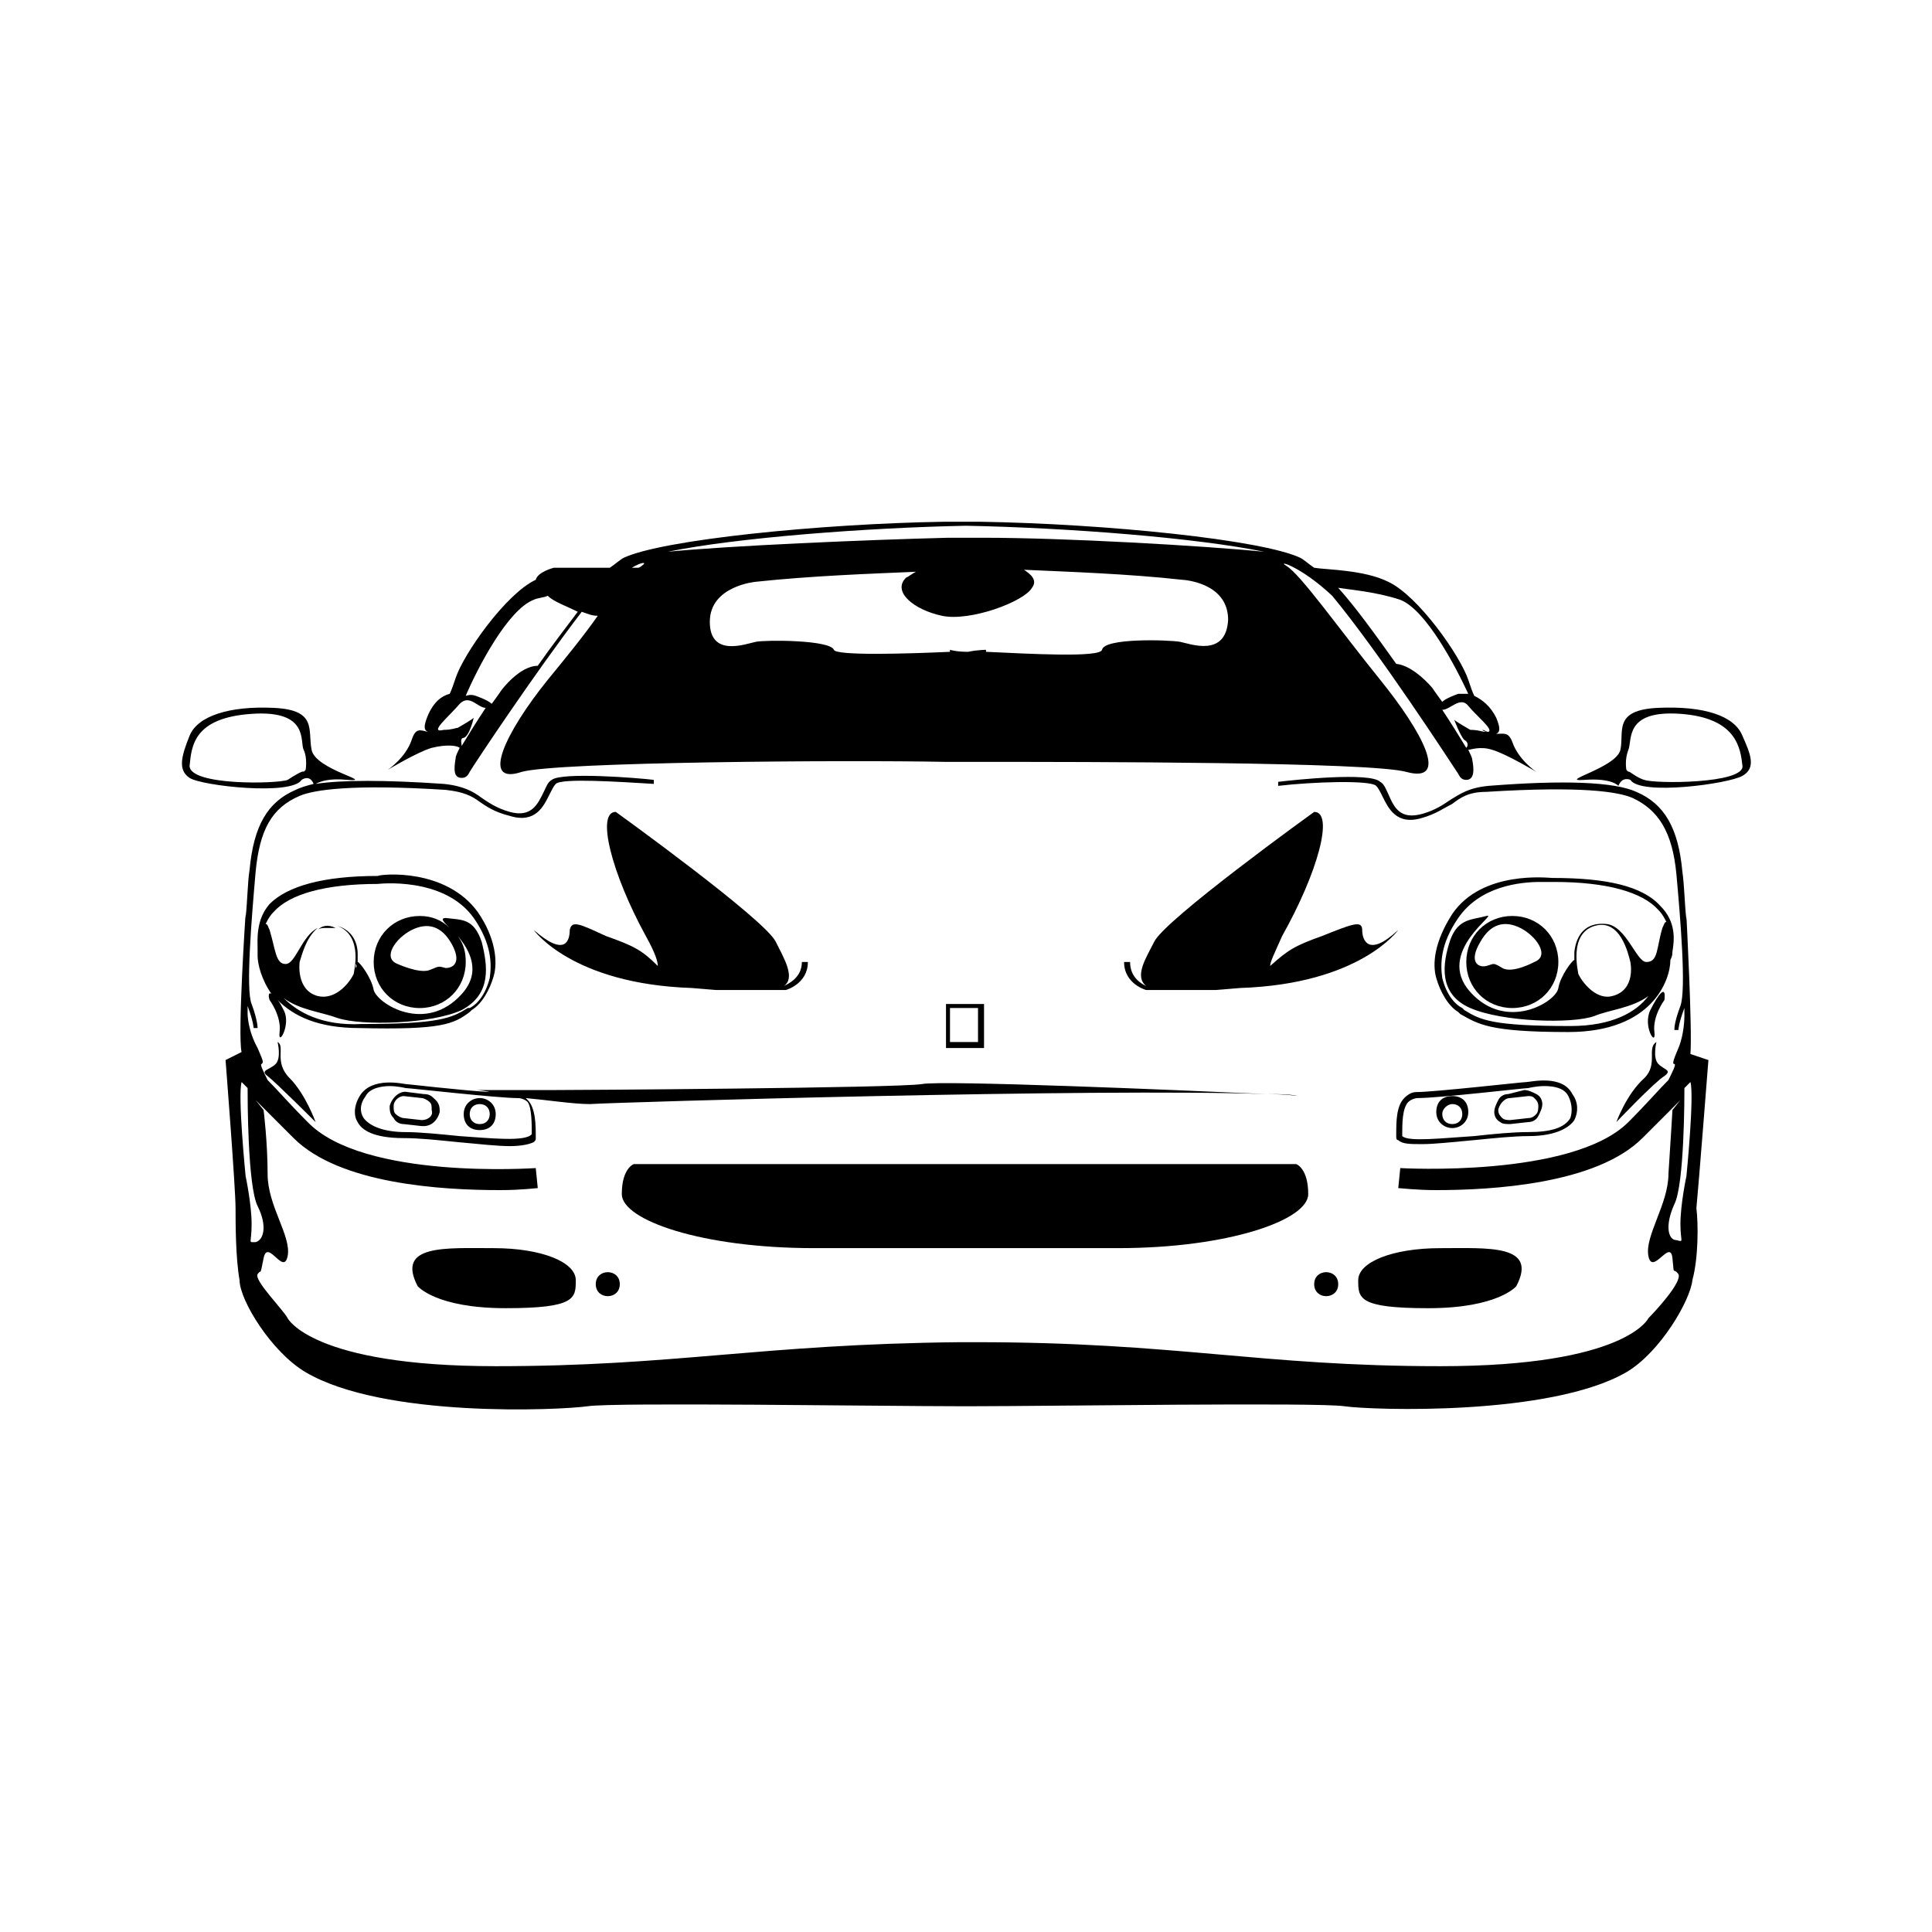 <?xml version="1.0" encoding="UTF-8"?>
<!-- Uploaded to: ICON Repo, www.svgrepo.com, Generator: ICON Repo Mixer Tools -->
<svg fill="#000000" width="800px" height="800px" version="1.1" viewBox="144 144 512 512" xmlns="http://www.w3.org/2000/svg">
 <g>
  <path d="m503.94 483.26c0 4.773 0 7.426 18.562 7.426s23.336-5.832 23.336-5.832c5.832-11.137-7.426-10.078-20.152-10.078-12.73 0-21.746 3.715-21.746 8.484z"/>
  <path d="m498.64 484.32c0 4.242-6.367 4.242-6.367 0 0-4.242 6.367-4.242 6.367 0"/>
  <path d="m394.7 410.07v11.668h10.078v-11.668zm8.484 10.078h-7.426v-9.016h7.426z"/>
  <path d="m587.2 396.29c0.531-3.184 1.062-7.953-3.184-12.199-4.773-5.305-14.32-7.426-28.637-7.426-1.062 0-18.562-2.121-26.516 9.547-4.773 7.426-5.305 13.258-4.242 16.969 1.062 3.711 3.184 7.426 5.832 9.016l0.531 0.531c4.773 2.652 7.426 4.773 28.637 4.773 22.273 0 27.047-13.789 27.047-19.09 0.531-1.059 0.531-1.59 0.531-2.121zm-2.652-6.363c-1.59 5.305-1.062 9.016-4.242 9.016-2.652 0-5.305-9.547-10.605-10.078-5.305-0.531-7.953 2.652-8.484 7.426v2.121c-0.531 0-3.711 4.242-4.242 7.426-0.531 3.711-13.789 11.668-23.336 1.062s7.953-21.215 4.242-20.152c-3.711 1.062-7.426 0.531-9.547 6.363-2.121 6.363-3.184 14.32 5.305 18.031 8.484 3.711 27.047 4.242 32.879 2.121 3.711-1.59 10.078-2.121 14.32-5.305-3.184 4.242-9.547 7.953-20.684 7.953-20.684 0-23.863-1.59-28.105-4.242l-0.531-0.531c-2.121-1.062-4.242-3.711-5.305-7.953-0.531-3.711-0.531-9.016 4.242-15.91 5.832-8.484 16.441-9.547 21.742-9.547h3.711c13.789 0 23.336 2.652 27.578 7.426 1.062 1.062 1.59 2.121 2.121 3.184-0.527 0-0.527 0.531-1.059 1.59zm-13.258 18.031c-3.711 1.062-7.426-2.652-9.016-5.832 0-0.531-2.652-10.605 4.242-12.727 6.894-2.121 9.016 7.426 9.547 9.547 0-0.004 1.59 7.422-4.773 9.012z"/>
  <path d="m544.78 386.74c-6.894 0-12.199 5.305-12.199 12.199 0 6.894 5.305 12.199 12.199 12.199 6.894 0 12.199-5.305 12.199-12.199 0-6.898-5.305-12.199-12.199-12.199zm5.832 12.195s-5.832 3.184-8.484 1.59c-2.652-1.59-2.121-1.062-4.242-0.531-2.121 0.531-4.773-1.062-1.59-6.363 2.652-4.773 6.363-5.832 10.605-3.711 4.242 2.121 7.957 7.426 3.711 9.016z"/>
  <path d="m591.98 423.33c0.531-6.363-1.062-36.594-1.062-36.594v1.062c-0.531-4.773-0.531-9.016-1.062-12.727-1.062-11.668-4.773-18.031-12.199-21.215-5.832-2.652-19.09-3.184-39.242-1.59-5.305 0.531-7.426 2.121-10.078 3.711-1.59 1.062-3.711 2.652-7.426 3.711-5.832 1.59-7.426-1.59-9.016-5.305-0.531-1.062-1.062-2.652-2.121-3.184-2.652-2.652-22.805-0.531-27.047 0v1.062c9.016-1.062 24.395-1.59 25.984 0 0.531 0.531 1.062 1.59 1.59 2.652 1.59 3.184 3.711 7.953 10.605 5.832 3.711-1.062 5.832-2.652 7.953-3.711 2.121-1.59 4.242-3.184 9.016-3.184 25.457-1.59 35 0 38.715 1.59 6.894 3.184 10.605 9.016 11.668 20.152 1.062 11.668 2.652 30.758 1.062 35-1.59 4.242-1.59 5.832-1.59 6.363h1.062s0-1.59 1.59-5.832l0.008 2.129s0 4.773-1.59 8.484c-1.59 3.711-1.59 4.242-1.062 4.242 0.531 0-0.531 2.121-1.59 4.242-2.652 2.652-5.832 6.363-10.605 11.137-14.848 14.848-60.457 12.199-60.457 12.199l-0.531 5.305c0.531 0 4.773 0.531 10.078 0.531 14.848 0 42.426-1.59 54.625-13.789 3.184-3.184 6.894-6.894 10.078-10.078l-2.121 2.652s-0.531 9.016-1.062 16.969c0 7.953-6.363 16.441-5.305 21.742 1.062 5.305 5.832-4.773 6.363 0.531 0.531 5.305 0 2.121 1.59 4.242 1.062 2.121-6.363 10.078-7.953 11.668 0 0-5.832 12.727-55.152 12.727-47.73 0-70.004-6.363-123.04-6.363h-2.121-2.121c-53.031 0.531-75.305 6.363-123.04 6.363-48.789 0-55.152-12.727-55.152-12.727-1.062-2.121-9.016-10.078-7.953-11.668 1.062-1.59 0.531 1.062 1.59-4.242 1.062-5.305 5.305 4.773 6.363-0.531 1.062-5.305-5.305-13.258-5.305-21.742s-1.062-16.969-1.062-16.969l-2.125-2.652 10.078 10.078c12.199 12.199 39.242 13.789 54.625 13.789 5.832 0 9.547-0.531 10.078-0.531l-0.531-5.305c-0.531 0-45.609 3.184-60.457-12.199-4.773-4.773-7.953-8.484-10.605-11.137-1.062-2.121-2.121-4.242-1.59-4.242 0.531-0.531 0.531-0.531-1.062-4.242-2.652-4.773-2.652-9.016-2.652-9.016v-2.121c1.59 4.242 1.59 5.832 1.59 5.832h1.062s0-2.121-1.59-6.363c-1.59-3.711 0-22.805 1.062-35 1.062-11.137 4.242-16.969 11.668-20.152 3.711-1.59 13.789-3.184 38.715-1.59 4.773 0.531 6.894 1.59 9.016 3.184 1.59 1.062 3.711 2.652 7.953 3.711 6.894 2.121 9.016-2.652 10.605-5.832 0.531-1.062 1.062-2.121 1.59-2.652 1.59-1.59 16.969-0.531 25.984 0v-1.062c-4.242-0.531-24.395-2.121-27.047 0-1.062 0.531-1.59 2.121-2.121 3.184-1.59 3.184-3.184 6.894-9.016 5.305-3.711-1.062-5.832-2.652-7.426-3.711-2.121-1.59-4.773-3.184-10.078-3.711-15.379-1.062-27.047-1.062-33.941 0 1.062-0.531 3.184-1.59 8.484-1.062 7.426 0.531-8.484-2.652-9.547-7.953-1.062-5.305 1.59-10.605-10.078-11.137-11.664-0.539-20.152 2.113-22.273 7.418-2.121 5.305-3.184 9.016 0 11.137 3.184 2.121 27.047 4.773 29.699 0.531 0 0 2.121-1.59 3.184 1.062-2.121 0.531-3.711 1.062-4.773 1.59-7.426 3.184-11.137 9.547-12.199 21.215-0.531 3.184-0.531 7.953-1.062 12.727v-1.062s-2.121 31.82-1.062 36.594l-4.242 2.121s2.652 33.941 2.652 39.242c0 3.711 0 13.258 1.062 19.09 0 5.305 8.484 19.09 17.5 24.395 20.684 12.199 67.352 10.078 74.777 9.016 6.894-1.062 79.02 0 98.109 0h2.121 2.121c18.562 0 91.215-1.062 98.109 0 7.426 1.062 54.625 2.652 74.777-9.016 9.016-5.305 16.969-19.09 17.5-24.395 1.59-5.832 1.59-14.848 1.062-19.09 0.531-5.305 3.184-39.242 3.184-39.242zm-366.98-75.305-0.531 0.531c0-0.531-2.652 1.062-4.242 2.121-2.652 1.062-25.984 1.59-25.984-3.711 0.531-5.305 1.062-12.727 16.441-13.789 15.379-1.062 12.727 7.426 13.789 9.547 1.055 2.117 0.527 5.301 0.527 5.301zm-14.32 120.38c0-5.305-1.59-12.727-1.59-12.727s-2.121-21.215-1.062-24.926l1.59 1.59c0 2.652 0 25.984 2.652 31.289 2.652 5.305 1.59 9.016-0.531 9.547-2.117 0-1.059 0.531-1.059-4.773zm380.24-12.727s-1.59 7.426-1.59 12.727c0 4.773 1.062 4.773-1.062 4.242-2.121 0-3.184-3.711-0.531-9.547 2.652-5.305 2.652-28.637 2.652-30.758l1.59-1.59c1.062 3.711-1.059 24.926-1.059 24.926z"/>
  <path d="m492.27 359.16s-39.773 28.637-42.426 34.473c-2.121 4.242-5.305 9.016-2.121 11.668-1.062-0.531-4.242-2.121-4.242-6.363h-1.59c0 5.832 5.832 7.426 5.832 7.426l18.562-0.004 6.363-0.531c31.82-1.062 41.895-15.379 41.895-15.379-7.953 7.426-9.547 2.652-9.547 0s-2.652-1.59-10.605 1.59c-7.426 2.652-9.016 3.711-13.789 7.953 0-1.062 1.062-3.184 3.184-7.953 9.547-16.969 13.789-32.879 8.484-32.879z"/>
  <path d="m605.77 339.01c-2.121-5.305-10.078-7.953-22.273-7.426-12.199 0.531-9.016 6.363-10.078 11.137-1.062 4.773-16.969 8.484-9.547 7.953 7.426-0.531 9.016 1.59 9.016 1.59 1.062-2.652 3.184-1.59 3.184-1.59 2.652 4.242 25.984 1.062 29.699-1.062 3.711-2.117 2.121-5.828 0-10.602zm-25.988 11.668c-2.121-0.531-4.242-2.652-4.242-2.121l-0.531-0.531s-0.531-2.652 0.531-5.305-1.062-10.605 13.789-9.547c14.848 1.062 15.91 9.016 16.441 13.789 0.531 4.773-23.336 4.773-25.988 3.715z"/>
  <path d="m516.14 435c-2.121 2.121-2.121 6.363-2.121 9.547v0.531c0 0.531 0 1.062 0.531 1.062 1.062 1.062 3.184 1.062 6.363 1.062 3.184 0 7.953-0.531 13.789-1.062 5.305-0.531 10.605-1.062 14.32-1.062 7.953 0 11.137-2.652 12.199-4.242 1.062-2.121 1.062-4.773-0.531-6.894-2.652-5.305-11.137-3.184-12.199-3.184s-24.395 2.652-29.168 2.652c-1.062 0-2.125 0.527-3.184 1.59zm32.879-2.652s2.121-0.531 4.242-0.531c2.652 0 5.305 0.531 6.363 2.652 1.062 2.121 1.062 4.242 0.531 5.832-1.59 2.652-5.305 3.711-11.137 3.711-4.242 0-9.547 0.531-14.32 1.062-8.484 0.531-17.5 1.59-19.09 0v-0.531c0-2.652 0-6.894 1.59-8.484 0.531-0.531 1.59-1.062 2.652-1.062 5.305 0.004 28.109-2.648 29.168-2.648z"/>
  <path d="m528.87 442.95c2.121 0 4.242-1.59 4.242-4.242 0-2.648-1.59-4.242-4.242-4.242-2.652 0-4.242 1.594-4.242 4.242 0 2.652 2.121 4.242 4.242 4.242zm0-6.363c1.59 0 2.652 1.062 2.652 2.652 0 1.59-1.062 2.652-2.652 2.652-1.59 0-2.652-1.062-2.652-2.652 0-1.59 1.594-2.652 2.652-2.652z"/>
  <path d="m541.59 441.36c0.531 0.531 1.59 0.531 2.652 0.531l4.773-0.531c1.062 0 2.121-0.531 2.652-1.59 0.531-1.062 1.062-2.121 1.062-3.184-0.004-1.059-0.531-2.121-1.594-2.652s-2.121-1.062-3.184-1.062l-4.242 1.062c-1.062 0-2.121 0.531-2.652 1.59-0.531 1.062-1.062 2.121-1.062 3.184 0.004 1.062 0.535 2.121 1.594 2.652zm0.531-5.301c0.531-0.531 1.062-1.062 2.121-1.062l4.773-0.531c0.531 0 1.062 0 1.59 0.531 0.531 0.531 1.062 1.062 1.062 2.121 0 0.531 0 1.59-0.531 2.121s-1.062 1.062-2.121 1.062l-4.773 0.531c-0.531 0-1.59 0-2.121-0.531s-1.062-1.062-1.062-2.121c0.004-0.531 0.531-1.594 1.062-2.121z"/>
  <path d="m581.37 411.66c-2.121 4.242 1.59 10.078 1.062 5.832-0.531-4.242 2.652-8.484 2.652-8.484 0.527-4.242-1.594-1.59-3.715 2.652z"/>
  <path d="m572.36 441.36s10.078-10.605 12.727-12.199c2.121-1.59 0-1.59-1.59-3.184-1.594-1.586-0.531-5.828-0.531-5.828-2.652 1.59 0.531 5.832-3.184 9.547-4.769 4.238-7.422 11.664-7.422 11.664z"/>
  <path d="m479.55 433.94c5.305 0 8.484 0.531 8.484 0.531-2.121-0.531-5.301-0.531-8.484-0.531z"/>
  <path d="m479.55 433.94c-23.336-1.062-85.914-3.711-91.215-2.652-6.894 1.062-92.277 1.59-98.109 1.59h-20.152s1.59 0 3.711 0.531c-8.484-0.531-21.742-2.121-22.273-2.121s-9.016-2.121-12.199 3.184c-1.59 2.652-1.59 5.305-0.531 6.894 1.062 2.121 4.242 4.242 12.199 4.242 4.242 0 9.016 0.531 14.32 1.062 5.832 0.531 10.605 1.062 13.789 1.062 3.184 0 5.305-0.531 6.363-1.062 0.531-0.531 0.531-0.531 0.531-1.062l-0.004-0.527c0-2.652 0-7.426-2.121-9.547l-0.531-0.531c5.832 0.531 12.727 1.59 16.969 1.59 8.488-0.527 134.18-4.242 179.25-2.652zm-195.69 2.125c1.062 1.59 1.062 5.832 1.062 8.484-1.59 2.121-11.137 1.062-19.09 0.531-5.305-0.531-10.605-1.062-14.32-1.062-5.832 0-9.547-1.59-11.137-3.711-1.062-1.59-1.062-3.711 0.531-5.832 1.062-2.121 4.242-2.652 6.363-2.652s4.242 0.531 4.242 0.531c1.062 0 24.395 2.652 29.699 2.652 1.059-0.004 2.121 0.527 2.648 1.059z"/>
  <path d="m359.7 474.77h38.184 4.242 38.184c29.168 0 50.383-7.426 50.383-14.32-0.004-6.891-3.184-7.953-3.184-7.953h-175.54s-3.184 1.062-3.184 7.953c0 6.898 21.215 14.32 50.914 14.32z"/>
  <path d="m294.99 390.45c0 2.652-1.062 7.426-9.547 0 0 0 10.078 14.32 41.895 15.379l6.363 0.531h18.562s5.832-1.59 5.832-7.426h-1.59c0 4.242-3.711 5.832-4.773 6.363 3.184-2.121 0-7.426-2.121-11.668-2.652-5.832-42.426-34.473-42.426-34.473-5.305 0-1.062 16.441 7.953 32.879 2.652 4.773 3.184 6.894 3.184 7.953-4.242-4.242-6.363-5.305-13.789-7.953-6.891-3.176-9.012-4.238-9.543-1.586z"/>
  <path d="m254.69 484.85s4.773 5.832 23.336 5.832 18.562-2.652 18.562-7.426c0-4.773-9.016-8.484-21.742-8.484-12.73 0-25.988-1.059-20.156 10.078z"/>
  <path d="m308.25 484.32c0 4.242-6.367 4.242-6.367 0 0-4.242 6.367-4.242 6.367 0"/>
  <path d="m268.48 412.2 0.531-0.531c2.652-1.59 4.773-5.305 5.832-9.016 1.062-3.711 0.531-10.078-4.242-16.969-8.484-11.668-25.457-10.078-26.516-9.547-14.32 0-23.863 2.652-28.637 7.426-3.711 4.242-3.184 9.547-3.184 12.199v1.59c0 2.121 1.062 6.363 3.711 10.078-0.531-0.531-1.062 0-0.531 1.59 0 0 3.184 4.242 2.652 8.484s3.184-2.121 1.062-5.832c-0.531-1.062-1.062-2.121-1.59-2.652 4.242 4.242 10.605 7.426 21.742 7.426 21.746 0.527 24.926-1.062 29.168-4.246zm-49.32-3.711c4.242 3.184 10.078 3.711 14.32 5.305 6.363 2.121 24.926 1.59 32.879-2.121 7.953-4.242 6.894-11.668 5.305-18.031-2.121-6.363-5.305-5.832-9.547-6.363-1.59 0-0.531 1.062 1.062 2.652-2.121-2.121-4.773-3.184-7.953-3.184-6.894 0-12.199 5.305-12.199 12.199 0 6.894 5.305 12.199 12.199 12.199 6.894 0 12.199-5.305 12.199-12.199 0-2.652-0.531-4.773-2.121-6.894 3.184 3.711 6.363 9.547 1.062 15.379-9.547 10.605-22.273 2.652-23.336-1.062-0.531-3.184-3.711-7.426-4.242-7.426v-2.121c0-3.184-1.59-6.363-5.305-7.426 6.894 2.652 4.242 12.199 4.242 12.727-1.59 3.184-5.305 6.894-9.547 5.832-5.832-1.59-4.773-9.016-4.773-9.016 0.531-1.59 1.59-6.363 4.773-9.016-4.242 2.121-5.832 9.547-8.484 9.547s-2.652-3.711-4.242-9.016c-0.531-1.062-0.531-1.59-1.062-1.59 0.531-1.062 1.062-2.121 2.121-3.184 4.242-4.773 13.789-7.426 27.578-7.426 0 0 17.5-2.121 25.457 9.016 4.773 6.894 4.773 12.199 4.242 15.91-1.062 4.242-3.184 6.894-5.305 7.953h-0.531c-4.242 2.652-7.426 4.242-28.105 4.242-10.609 0.539-16.973-3.176-20.688-6.887zm19.094-7.957v-1.062c0.531 0.535 0 1.062 0 1.062zm23.863 0c-2.121-0.531-1.59-0.531-4.242 0.531s-8.484-1.59-8.484-1.59c-4.242-1.59-0.531-6.894 3.711-9.016 4.242-2.121 7.953-1.062 10.605 3.711 2.652 4.773 0.531 6.363-1.59 6.363z"/>
  <path d="m228.17 390.45c0.531-0.531 1.59-0.531 2.121-0.531h3.184-0.531c-2.121-1.059-3.711-0.531-4.773 0.531z"/>
  <path d="m538.41 337.95c-0.531 0-1.062-0.531-1.59-0.531 0.527 0.531 1.059 0.531 1.59 0.531z"/>
  <path d="m265.82 342.19c-0.527 1.062-1.059 2.121-1.059 2.652-0.531 3.184-0.531 5.305 1.59 5.305 1.062 0 1.59-0.531 2.121-1.59 1.59-2.652 17.5-26.516 29.699-42.426 1.59 0.531 2.652 1.062 4.242 1.062-3.711 5.305-8.484 11.137-13.258 16.969-11.137 13.789-18.031 28.105-6.894 24.395 9.547-2.652 85.383-3.184 112.43-2.652h4.773 4.773c27.047 0 102.88 0 112.43 2.652 11.668 3.184 4.242-10.605-6.894-24.395-11.137-13.789-21.215-28.105-24.926-30.23-2.652-1.59 3.711 0 12.199 7.953 12.727 15.379 31.289 44.016 33.41 47.199 0.531 1.062 1.062 1.59 2.121 1.59 2.121 0 2.121-2.652 1.59-5.305 0-0.531-0.531-1.59-1.062-2.652 0.531 0 3.184-1.062 6.363 0 3.711 1.062 11.668 5.832 11.668 5.832s-4.773-3.184-6.363-7.953c-1.062-2.652-2.121-2.121-4.242-2.121 1.062-0.531 1.062-1.59 0-4.242-1.59-3.184-3.711-4.773-5.832-5.832-0.531-1.062-1.062-2.652-1.59-4.242-2.121-6.363-13.258-22.273-21.215-25.984-6.363-3.184-16.441-3.184-19.621-3.711-1.59-1.062-2.652-2.121-3.711-2.652-10.078-4.773-51.441-9.016-84.852-9.547h-4.773-4.773c-32.879 0.531-74.777 4.773-84.852 9.547-1.062 0.531-2.121 1.59-3.711 2.652h-14.848s-4.242 1.062-4.773 3.184c-7.953 3.711-19.09 19.621-21.215 25.984-0.531 1.59-1.062 3.184-1.59 4.242-2.121 0.531-4.242 2.121-5.832 5.832-1.062 2.652-1.062 3.711 0 4.242-2.121-0.531-3.184-1.062-4.242 2.121-1.59 4.773-6.363 7.953-6.363 7.953s7.953-4.773 11.668-5.832c4.234-1.059 6.887-0.527 7.414 0zm272.59-4.242c0.531 0 0 0 0 0h-1.062c-2.121-0.531-3.184-0.531-3.711-0.531-3.711-2.121-4.242-2.652-4.242-2.652s1.59 4.242 2.652 5.305c1.062 0.531 1.062 1.59 0.531 2.121-1.59-2.652-4.242-6.894-6.363-10.078 2.121 0 4.773-3.711 6.894-1.062 2.117 2.656 6.891 6.371 5.301 6.898zm-23.336-35c6.894 2.652 14.848 18.031 18.031 24.926h-2.652s-3.184 1.062-4.242 2.121c-1.59-2.121-2.652-3.711-2.652-3.711s-4.773-5.832-9.547-6.363c-5.305-7.426-10.605-14.848-15.379-20.152 3.184 0.527 10.078 1.059 16.441 3.18zm-58.336 11.137c-3.184-0.531-20.152-1.062-20.684 2.121-0.531 2.121-19.09 1.062-30.758 0.531v-0.531s-2.121 0-4.773 0.531c-3.184 0-4.773-0.531-4.773-0.531v0.531c-11.668 0.531-30.23 1.062-30.758-0.531-1.062-2.652-18.031-2.652-20.684-2.121s-12.199 4.242-12.199-5.305 12.199-10.605 12.199-10.605c14.848-1.59 30.23-2.121 42.426-2.652-1.062 0.531-1.59 1.062-2.652 1.59-3.711 3.711 2.121 8.484 9.547 10.078 7.426 1.59 21.742-3.711 23.863-7.426 1.59-2.121-0.531-3.711-2.121-4.773 11.668 0.531 27.578 1.062 41.895 2.652 0 0 12.199 0.531 12.199 10.605-0.527 10.078-10.074 6.367-12.727 5.836zm-56.742-30.758c27.047 0.531 60.988 3.184 79.02 6.894-15.91-1.59-53.031-3.711-74.246-3.711h-4.773-4.773c-21.215 0.531-58.336 2.121-74.246 3.711 18.031-3.715 52.5-6.367 79.02-6.894zm-85.914 10.605s-0.531 0.531-1.062 0.531h-1.59c2.652-1.594 4.242-1.594 2.652-0.531zm-28.637 9.016c1.062-0.531 2.652-0.531 3.711-1.062 1.59 1.59 4.773 2.652 7.953 4.242-3.184 4.242-6.894 9.016-10.605 14.32-4.773 0-9.547 6.363-9.547 6.363s-1.062 1.59-2.652 3.711c-1.059-1.059-4.238-2.117-4.238-2.117s-1.062-0.531-2.652 0c3.18-7.426 11.137-22.805 18.031-25.457zm-19.625 27.578c2.652-2.652 4.773 1.062 6.894 1.062-2.121 3.184-4.773 7.426-6.363 10.078 0-0.531-0.531-2.121 0.531-2.121 1.59-0.531 2.652-5.305 2.652-5.305s-0.531 0.531-4.242 2.652c-0.531 0-1.59 0.531-3.711 0.531-4.246 1.055 1.59-3.719 4.238-6.898z"/>
  <path d="m271.13 435c-2.121 0-4.242 1.59-4.242 4.242 0 2.652 1.59 4.242 4.242 4.242s4.242-1.59 4.242-4.242c0-2.652-2.121-4.242-4.242-4.242zm0 6.894c-1.59 0-2.652-1.062-2.652-2.652 0-1.59 1.062-2.652 2.652-2.652s2.652 1.062 2.652 2.652c0 1.59-1.062 2.652-2.652 2.652z"/>
  <path d="m256.28 433.94-4.242-0.531c-2.121-0.531-4.242 1.59-4.773 3.711 0 1.062 0 2.121 1.062 3.184 0.531 1.062 1.59 1.59 2.652 1.59l4.773 0.531h0.531c2.121 0 3.711-1.59 4.242-3.711 0-1.062 0-2.121-1.062-3.184-1.062-1.059-1.594-1.59-3.184-1.59zm-0.531 6.894-4.773-0.531c-0.531 0-1.59-0.531-2.121-1.062s-0.531-1.062-0.531-2.121c0-1.59 1.59-2.652 2.652-2.652l4.773 0.531c0.531 0 1.59 0.531 2.121 1.062s0.531 1.062 0.531 2.121c0.531 1.594-1.062 2.652-2.652 2.652z"/>
  <path d="m214.91 429.17c2.121 1.59 12.727 12.199 12.727 12.199s-2.652-7.426-6.894-11.668c-4.242-4.242-1.062-8.484-3.184-9.547 0 0 1.062 4.242-0.531 5.832-1.586 1.59-4.238 1.59-2.117 3.184z"/>
 </g>
</svg>